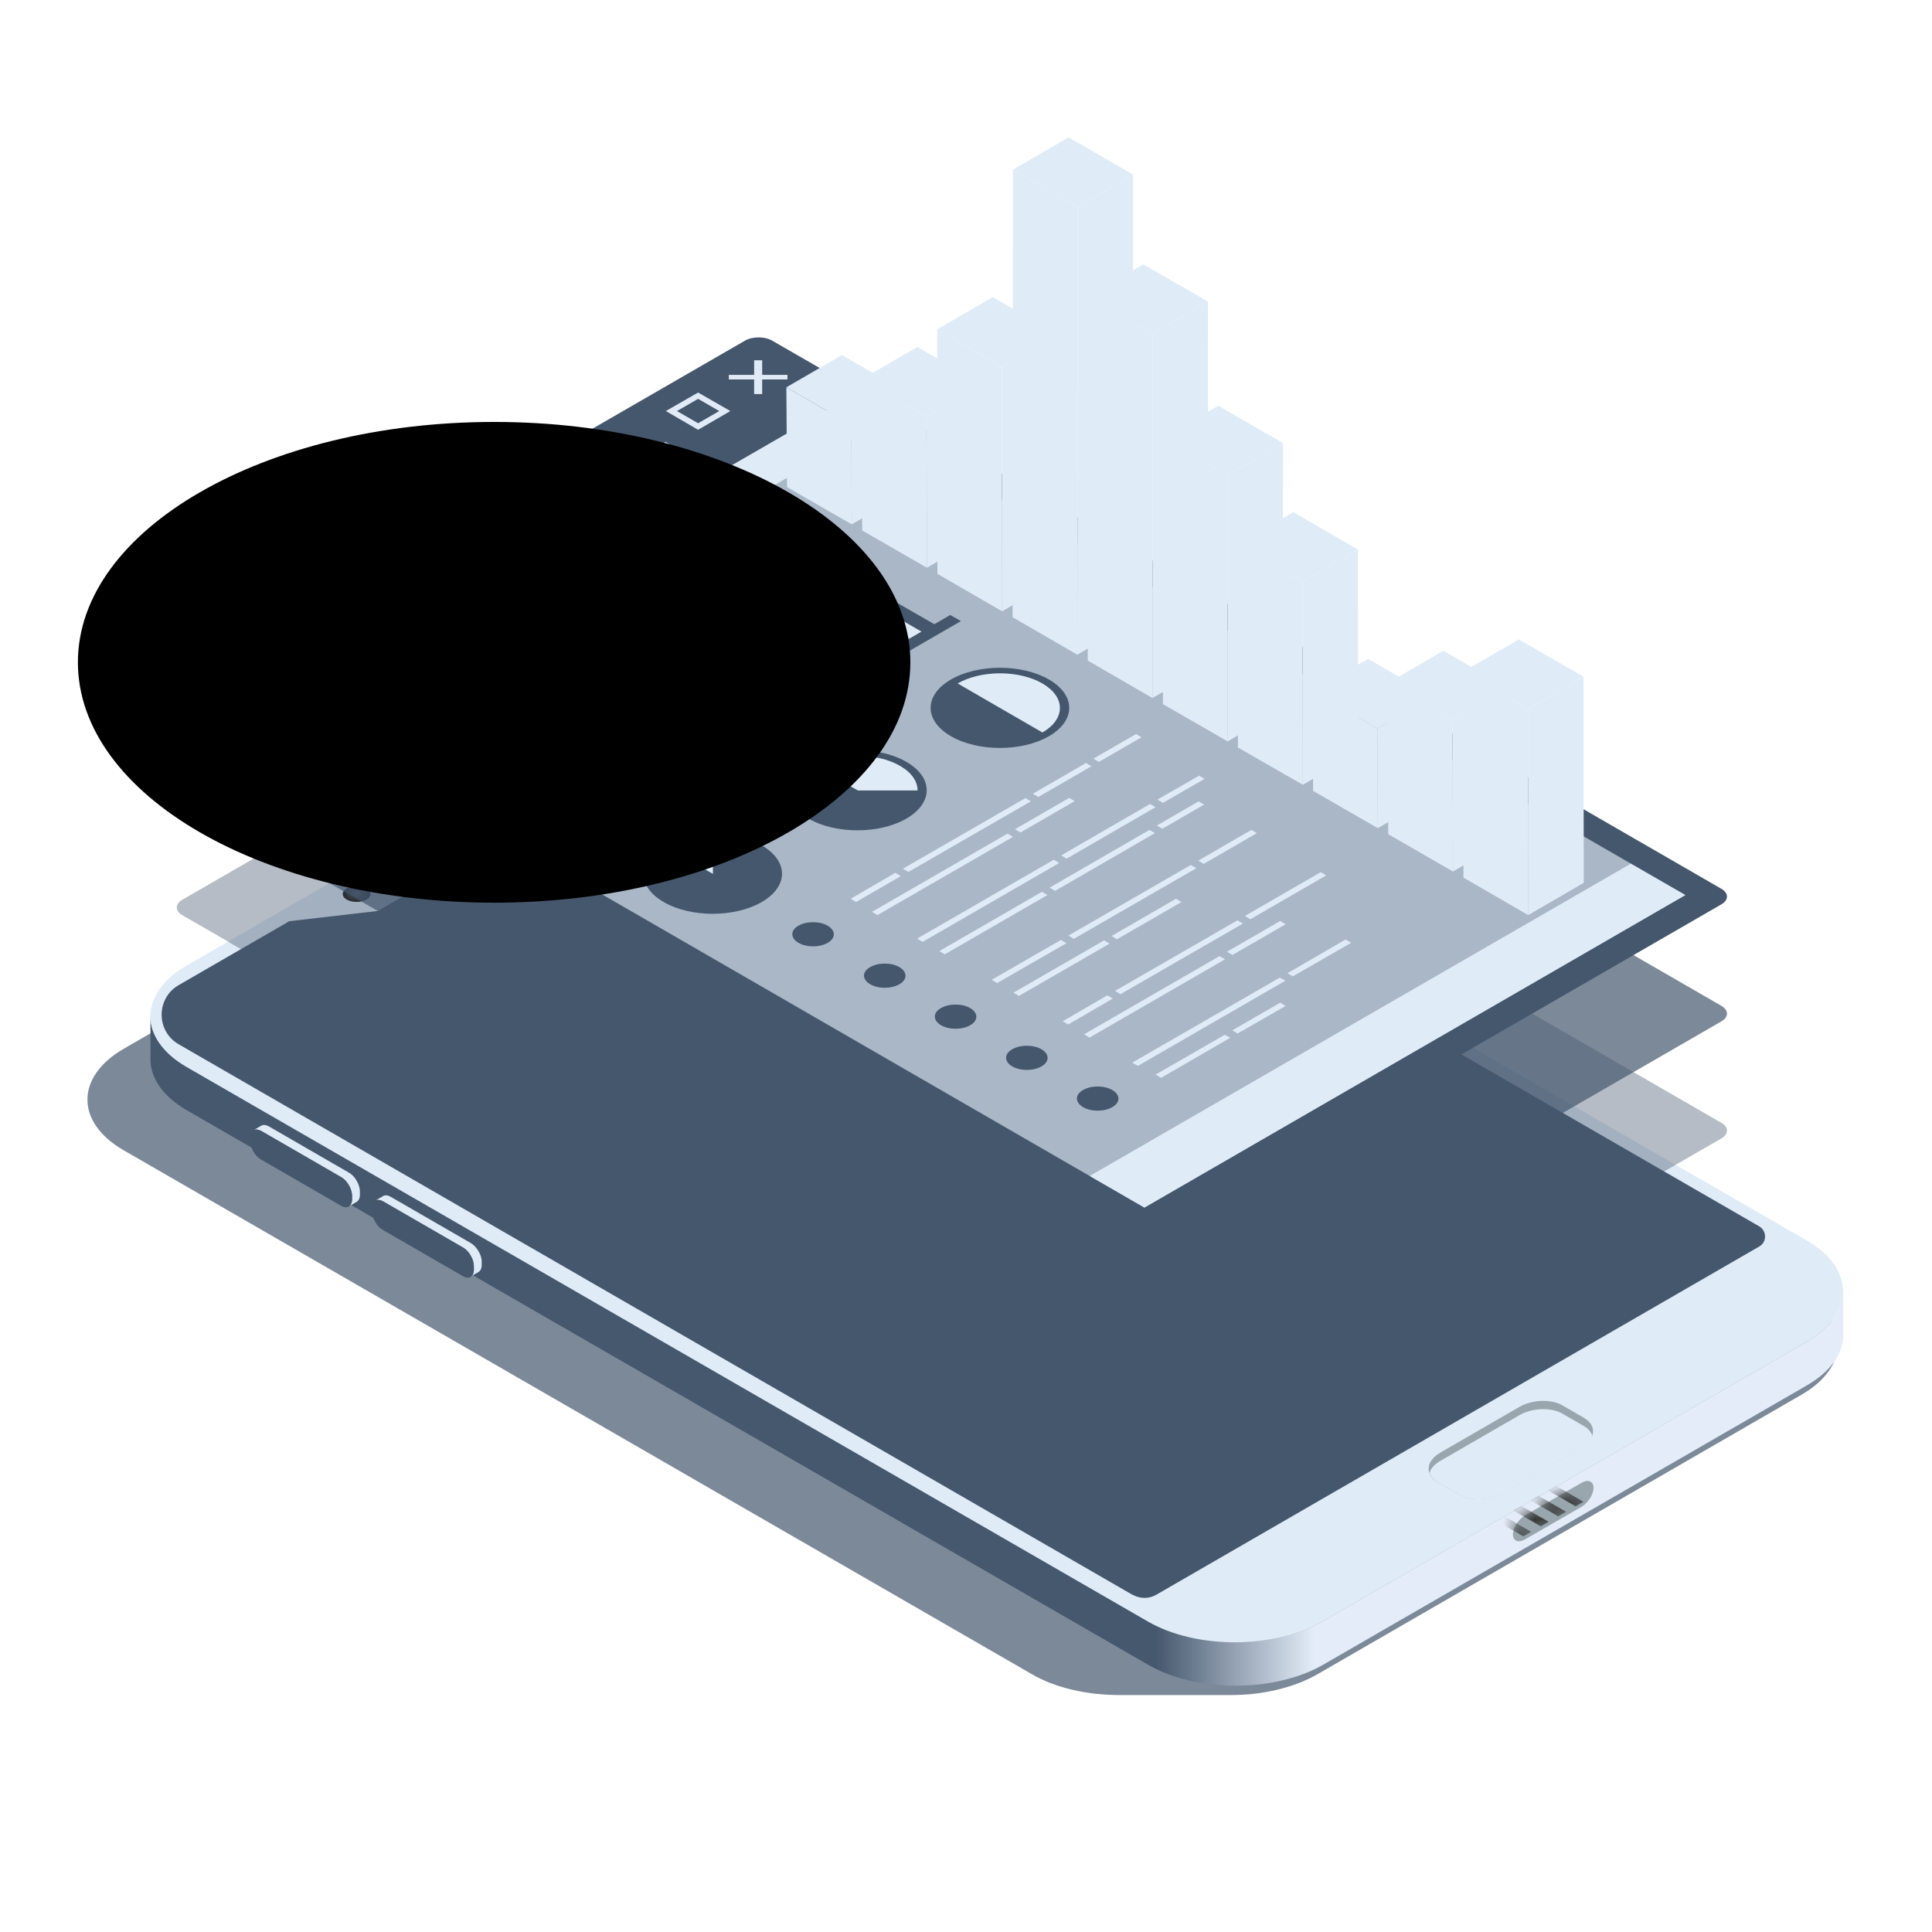 <?xml version="1.0" encoding="UTF-8"?> <svg xmlns="http://www.w3.org/2000/svg" width="124" height="124" viewBox="0 0 124 124" fill="none"> <g style="mix-blend-mode:multiply" opacity="0.7"> <path d="M115.663 83.014L57.352 49.376C55.828 48.495 53.827 48.048 51.813 48.034H44.834C42.736 48.006 40.61 48.453 39.002 49.376L7.951 67.307C4.846 69.098 4.832 72.021 7.909 73.811L66.22 107.449C67.8 108.372 69.884 108.806 71.954 108.792H79.017C81.031 108.792 83.032 108.33 84.57 107.449L115.621 89.518C118.726 87.728 118.754 84.819 115.663 83.014Z" fill="#45576D"></path> </g> <path d="M111.159 84.679L77.115 104.33C76.57 104.638 75.912 104.638 75.367 104.33L11.643 67.531C10.482 66.86 9.028 65.237 10.804 63.223L42.414 44.761C44.498 43.502 47.547 42.719 49.953 43.026C51.016 43.166 52.359 43.432 52.974 43.782L112.697 78.189C115.215 79.644 113.662 83.224 111.145 84.679H111.159Z" fill="#45576D"></path> <path d="M118.292 82.847C118.292 84.036 117.509 85.211 115.956 86.12L84.906 104.051C81.801 105.841 76.779 105.855 73.674 104.051L11.965 68.455C10.427 67.559 9.657 66.398 9.657 65.224V68.021C9.671 69.196 10.441 70.357 11.979 71.252L73.689 106.848C76.779 108.638 81.801 108.638 84.92 106.848L115.97 88.917C117.537 88.008 118.32 86.833 118.306 85.644V82.847H118.292Z" fill="url(#paint0_linear_42_15916)"></path> <path d="M115.984 79.63L54.275 44.033C51.184 42.243 46.163 42.243 43.044 44.033L11.993 61.965C8.888 63.755 8.874 66.678 11.951 68.468L73.66 104.064C76.751 105.855 81.773 105.855 84.892 104.064L115.942 86.133C119.047 84.343 119.075 81.434 115.984 79.63ZM72.709 102.372L11.476 67.028C10.007 66.189 10.007 64.062 11.476 63.223L18.567 59.125L24.245 58.468L37.169 50.999L39.351 47.125L43.729 44.593C46.848 42.789 50.694 42.789 53.813 44.593L112.907 78.707C113.411 79 113.411 79.728 112.907 80.007L74.206 102.358C73.744 102.624 73.171 102.624 72.709 102.358V102.372Z" fill="#DFEBF7"></path> <path d="M101.69 91.015L100.263 90.19C99.55 89.784 98.361 89.826 97.536 90.288L92.431 93.239C92.165 93.393 91.955 93.588 91.829 93.798C91.549 94.274 91.717 94.805 92.249 95.113L93.675 95.938C94.389 96.344 95.578 96.302 96.403 95.84L101.508 92.889C101.774 92.735 101.983 92.54 102.109 92.33C102.389 91.854 102.221 91.323 101.676 91.015H101.69Z" fill="#99A6AE"></path> <path d="M101.69 91.547L100.263 90.722C99.55 90.316 98.361 90.358 97.536 90.819L92.431 93.771C92.165 93.924 91.955 94.12 91.829 94.33C91.787 94.4 91.773 94.47 91.759 94.554C91.843 94.778 92.011 94.973 92.263 95.127L93.689 95.953C94.403 96.358 95.592 96.316 96.417 95.855L101.522 92.903C101.788 92.749 101.997 92.554 102.123 92.344C102.165 92.274 102.179 92.204 102.193 92.12C102.109 91.896 101.942 91.701 101.69 91.547Z" fill="#DFEBF7"></path> <path d="M32.246 51.517L25.938 55.153C25.63 55.335 25.602 55.601 25.868 55.755C26.134 55.908 26.595 55.894 26.903 55.712L33.211 52.076C33.518 51.894 33.546 51.628 33.281 51.474C33.015 51.321 32.553 51.335 32.246 51.517Z" fill="#191414"></path> <path d="M23.028 76.077C22.972 75.923 22.888 75.769 22.79 75.629C22.678 75.475 22.539 75.35 22.399 75.266L17.266 72.3C17.07 72.189 16.902 72.175 16.776 72.245L16.273 72.538C16.398 72.468 16.566 72.482 16.762 72.58L21.895 75.545C22.035 75.629 22.175 75.755 22.287 75.909C22.385 76.049 22.469 76.203 22.525 76.357C22.567 76.483 22.595 76.622 22.595 76.748V76.972C22.595 77.196 22.511 77.35 22.385 77.434L22.888 77.14C23.014 77.07 23.098 76.902 23.098 76.692V76.469C23.098 76.343 23.07 76.203 23.028 76.077Z" fill="url(#paint1_linear_42_15916)"></path> <path d="M21.895 75.559L16.762 72.594C16.371 72.371 16.063 72.552 16.063 73V73.224C16.063 73.671 16.371 74.217 16.762 74.427L21.895 77.392C22.273 77.615 22.595 77.434 22.595 76.986V76.762C22.595 76.315 22.287 75.769 21.895 75.559Z" fill="#45576D"></path> <path d="M30.847 80.595C30.791 80.441 30.707 80.287 30.609 80.147C30.497 79.993 30.357 79.867 30.218 79.783L25.084 76.818C24.889 76.706 24.721 76.692 24.595 76.762L24.091 77.056C24.217 76.986 24.385 77 24.581 77.098L29.714 80.063C29.854 80.147 29.994 80.273 30.106 80.427C30.203 80.567 30.287 80.721 30.343 80.874C30.385 81 30.413 81.14 30.413 81.266V81.49C30.413 81.713 30.329 81.867 30.203 81.937L30.707 81.644C30.833 81.574 30.917 81.406 30.917 81.196V80.972C30.917 80.846 30.889 80.707 30.847 80.581V80.595Z" fill="url(#paint2_linear_42_15916)"></path> <path d="M29.714 80.077L24.581 77.112C24.189 76.888 23.882 77.07 23.882 77.518V77.741C23.882 78.189 24.189 78.734 24.581 78.944L29.714 81.909C30.092 82.133 30.413 81.951 30.413 81.504V81.28C30.413 80.832 30.106 80.287 29.714 80.077Z" fill="#45576D"></path> <path d="M23.518 57.741C23.168 57.936 22.609 57.936 22.259 57.741C21.909 57.545 21.909 57.209 22.259 57.013C22.609 56.818 23.168 56.818 23.518 57.013C23.867 57.209 23.867 57.545 23.518 57.741Z" fill="#191414"></path> <path opacity="0.1" d="M22.441 57.657C22.707 57.797 23.127 57.783 23.378 57.629C23.63 57.475 23.63 57.237 23.364 57.084C23.099 56.944 22.679 56.958 22.427 57.111C22.175 57.265 22.175 57.503 22.441 57.657Z" fill="#CFD5D5"></path> <path opacity="0.1" d="M22.637 57.503C22.777 57.587 23 57.573 23.14 57.503C23.28 57.419 23.28 57.294 23.14 57.209C23 57.126 22.777 57.14 22.637 57.209C22.497 57.294 22.497 57.419 22.637 57.503Z" fill="#CFD5D5"></path> <g style="mix-blend-mode:screen" opacity="0.2"> <path d="M22.791 57.405C22.791 57.405 22.931 57.433 22.973 57.405C23.029 57.377 23.029 57.321 22.973 57.293C22.917 57.265 22.833 57.265 22.791 57.293C22.749 57.321 22.735 57.377 22.791 57.405Z" fill="#CFD5D5"></path> </g> <path d="M101.508 96.708L97.871 98.806C97.451 99.043 97.102 98.904 97.102 98.484C97.102 98.064 97.451 97.519 97.871 97.267L101.508 95.169C101.927 94.931 102.277 95.071 102.277 95.491C102.277 95.91 101.927 96.456 101.508 96.708Z" fill="#99A6AE"></path> <mask id="mask0_42_15916" style="mask-type:luminance" maskUnits="userSpaceOnUse" x="97" y="95" width="6" height="4"> <path d="M101.508 96.708L97.871 98.806C97.451 99.043 97.102 98.904 97.102 98.484C97.102 98.064 97.451 97.519 97.871 97.267L101.508 95.169C101.927 94.931 102.277 95.071 102.277 95.491C102.277 95.91 101.927 96.456 101.508 96.708Z" fill="white"></path> </mask> <g mask="url(#mask0_42_15916)"> <path d="M96.486 97.281L95.983 97.575L97.773 98.61L98.277 98.316L96.486 97.281ZM97.605 96.638L97.102 96.932L98.892 97.967L99.396 97.673L97.605 96.638ZM98.724 95.995L98.221 96.288L100.011 97.323L100.515 97.029L98.724 95.995ZM99.843 95.351L99.34 95.645L101.13 96.68L101.633 96.386L99.843 95.351Z" fill="#333333"></path> </g> <g opacity="0.4"> <g style="mix-blend-mode:screen"> <path d="M110.474 72.063L52.499 38.593L14.651 60.44L72.626 93.91C73.115 94.19 73.899 94.19 74.374 93.91L110.474 73.07C110.963 72.79 110.963 72.343 110.474 72.063Z" fill="#45576D"></path> </g> <path d="M53.59 39.222L15.742 61.069L11.714 58.747C11.224 58.468 11.224 58.02 11.714 57.74L47.813 36.9C48.303 36.62 49.086 36.62 49.562 36.9L53.59 39.222Z" fill="#45576D"></path> </g> <g opacity="0.7"> <g style="mix-blend-mode:screen"> <path d="M110.474 64.552L52.499 31.082L14.651 52.929L72.626 86.399C73.115 86.679 73.899 86.679 74.374 86.399L110.474 65.559C110.963 65.279 110.963 64.832 110.474 64.552Z" fill="#45576D"></path> </g> <path d="M53.59 31.711L15.742 53.558L11.714 51.236C11.224 50.957 11.224 50.509 11.714 50.229L47.813 29.389C48.303 29.109 49.086 29.109 49.562 29.389L53.59 31.711Z" fill="#45576D"></path> </g> <g style="mix-blend-mode:screen"> <path d="M110.474 57.041L52.499 23.571L14.651 45.418L72.626 78.888C73.115 79.168 73.899 79.168 74.374 78.888L110.474 58.048C110.963 57.768 110.963 57.321 110.474 57.041Z" fill="#45576D"></path> </g> <path d="M53.59 24.186L15.742 46.033L11.714 43.712C11.224 43.432 11.224 42.984 11.714 42.705L47.813 21.864C48.303 21.585 49.086 21.585 49.562 21.864L53.59 24.186Z" fill="#45576D"></path> <path d="M44.079 28.55L41.058 30.299L38.023 28.55L41.058 26.802L44.079 28.55Z" fill="#45576D"></path> <path d="M47.841 26.382L44.806 28.131L41.785 26.382L44.806 24.634L47.841 26.382Z" fill="#45576D"></path> <path d="M42.736 26.382L44.806 27.585L46.876 26.382L44.806 25.193L42.736 26.382ZM46.163 26.382L44.806 27.165L43.449 26.382L44.806 25.599L46.163 26.382Z" fill="#E1EBF7"></path> <path d="M51.604 24.214L48.569 25.963L45.533 24.214L48.569 22.466L51.604 24.214Z" fill="#45576D"></path> <path d="M46.778 24.354H48.401V25.291H48.918V24.354H50.541V24.06H48.918V23.123H48.401V24.06H46.778V24.354Z" fill="#E1EBF7"></path> <path d="M43.086 28.578L41.142 29.711L40.764 29.487L42.708 28.368L43.086 28.578Z" fill="#E1EBF7"></path> <path opacity="0.3" d="M108.166 57.447L73.451 77.504L18.959 46.033L53.688 25.991L108.166 57.447Z" fill="#DFEBF7"></path> <g style="mix-blend-mode:overlay" opacity="0.5"> <path d="M108.166 57.447L73.451 77.504L18.959 46.033L53.688 25.991L108.166 57.447Z" fill="#DFEBF7"></path> </g> <path d="M56.149 27.417L21.434 47.46L18.959 46.033L53.688 25.991L56.149 27.417Z" fill="#DFEBF7"></path> <path d="M69.94 75.476L73.451 77.504L108.166 57.447L104.669 55.433L69.94 75.476Z" fill="#DFEBF7"></path> <path d="M54.667 33.655L58.234 31.585L58.192 25.193L54.639 27.263L54.667 33.655Z" fill="#DFEBF7"></path> <g style="mix-blend-mode:screen"> <path d="M54.639 27.263L58.192 25.193L54.038 22.787L50.471 24.857L54.639 27.263Z" fill="#DFEBF7"></path> </g> <path d="M50.471 24.857L50.513 31.263L54.667 33.655L54.639 27.263L50.471 24.857Z" fill="#DFEBF7"></path> <path d="M59.492 36.438L63.059 34.368L63.031 24.662L59.464 26.746L59.492 36.438Z" fill="#DFEBF7"></path> <g style="mix-blend-mode:screen"> <path d="M59.464 26.746L63.031 24.662L58.877 22.27L55.31 24.34L59.464 26.746Z" fill="#DFEBF7"></path> </g> <path d="M55.31 24.34L55.338 34.047L59.492 36.438L59.464 26.746L55.31 24.34Z" fill="#DFEBF7"></path> <path d="M64.318 39.236L67.884 37.166L67.87 21.473L64.304 23.543L64.318 39.236Z" fill="#DFEBF7"></path> <g style="mix-blend-mode:screen"> <path d="M64.304 23.543L67.87 21.473L63.716 19.067L60.15 21.137L64.304 23.543Z" fill="#DFEBF7"></path> </g> <path d="M60.15 21.137L60.164 36.83L64.318 39.236L64.304 23.543L60.15 21.137Z" fill="#DFEBF7"></path> <path d="M69.143 42.019L72.71 39.949L72.724 11.206L69.171 13.276L69.143 42.019Z" fill="#DFEBF7"></path> <g style="mix-blend-mode:screen"> <path d="M69.171 13.276L72.724 11.206L68.584 8.815L65.017 10.885L69.171 13.276Z" fill="#DFEBF7"></path> </g> <path d="M65.017 10.884L64.989 39.613L69.143 42.019L69.171 13.276L65.017 10.884Z" fill="#DFEBF7"></path> <path d="M73.969 44.802L77.521 42.732L77.535 19.361L73.969 21.431V44.802Z" fill="#DFEBF7"></path> <g style="mix-blend-mode:screen"> <path d="M73.969 21.431L77.535 19.361L73.381 16.969L69.815 19.039L73.969 21.431Z" fill="#DFEBF7"></path> </g> <path d="M69.815 19.039V42.397L73.969 44.803V21.431L69.815 19.039Z" fill="#DFEBF7"></path> <path d="M78.794 47.586L82.305 45.516L82.347 28.438L78.78 30.508L78.794 47.586Z" fill="#DFEBF7"></path> <g style="mix-blend-mode:screen"> <path d="M78.193 26.046L74.626 28.116L78.78 30.508L82.347 28.438L78.193 26.046Z" fill="#DFEBF7"></path> </g> <path d="M74.626 28.116L74.64 45.194L78.794 47.586L78.78 30.508L74.626 28.116Z" fill="#DFEBF7"></path> <path d="M83.619 50.369L87.172 48.299L87.158 35.277L83.591 37.347L83.619 50.369Z" fill="#DFEBF7"></path> <g style="mix-blend-mode:screen"> <path d="M83.591 37.347L87.158 35.277L83.004 32.872L79.437 34.942L83.591 37.347Z" fill="#DFEBF7"></path> </g> <path d="M79.437 34.942L79.451 47.977L83.619 50.369L83.591 37.347L79.437 34.942Z" fill="#DFEBF7"></path> <path d="M88.431 53.152L91.997 51.082L91.969 44.69L88.403 46.76L88.431 53.152Z" fill="#DFEBF7"></path> <g style="mix-blend-mode:screen"> <path d="M88.403 46.76L91.969 44.69L87.801 42.285L84.249 44.355L88.403 46.76Z" fill="#DFEBF7"></path> </g> <path d="M84.249 44.355L84.277 50.761L88.431 53.152L88.403 46.76L84.249 44.355Z" fill="#DFEBF7"></path> <path d="M93.256 55.936L96.823 53.866L96.795 44.173L93.228 46.243L93.256 55.936Z" fill="#DFEBF7"></path> <g style="mix-blend-mode:screen"> <path d="M93.228 46.243L96.795 44.173L92.641 41.767L89.074 43.837L93.228 46.243Z" fill="#DFEBF7"></path> </g> <path d="M89.074 43.837L89.102 53.544L93.256 55.936L93.228 46.243L89.074 43.837Z" fill="#DFEBF7"></path> <path d="M98.082 58.733L101.648 56.663L101.634 43.432L98.068 45.516L98.082 58.733Z" fill="#DFEBF7"></path> <g style="mix-blend-mode:screen"> <path d="M98.068 45.516L101.634 43.432L97.48 41.04L93.914 43.11L98.068 45.516Z" fill="#DFEBF7"></path> </g> <path d="M93.914 43.11L93.928 56.327L98.082 58.733L98.068 45.516L93.914 43.11Z" fill="#DFEBF7"></path> <path d="M37.981 52.803L37.225 53.25L27.938 47.879L28.694 47.446L37.981 52.803Z" fill="#DFEBF7"></path> <path d="M38.792 52.341L37.981 52.803L29.673 48.005L30.484 47.53L38.792 52.341Z" fill="#45576D"></path> <path d="M41.002 51.068L40.247 51.502L31.449 46.411L32.204 45.977L41.002 51.068Z" fill="#DFEBF7"></path> <path d="M41.827 50.593L41.016 51.054L31.449 45.544L32.26 45.068L41.827 50.593Z" fill="#45576D"></path> <path d="M44.037 49.306L43.282 49.74L31.155 42.746L31.924 42.313L44.037 49.306Z" fill="#DFEBF7"></path> <path d="M44.862 48.845L44.051 49.306L38.358 46.033L39.169 45.558L44.862 48.845Z" fill="#45576D"></path> <path d="M47.072 47.558L46.317 48.005L36.079 42.089L36.834 41.655L47.072 47.558Z" fill="#DFEBF7"></path> <path d="M47.883 47.096L47.072 47.558L37.701 42.145L38.512 41.683L47.883 47.096Z" fill="#45576D"></path> <path d="M56.163 42.313L55.408 42.746L44.974 36.732L45.729 36.298L56.163 42.313Z" fill="#DFEBF7"></path> <path d="M56.974 41.837L56.163 42.313L49.603 38.523L50.415 38.061L56.974 41.837Z" fill="#45576D"></path> <path d="M59.185 40.565L58.429 40.998L50.009 36.131L50.765 35.697L59.185 40.565Z" fill="#DFEBF7"></path> <path d="M60.01 40.089L59.199 40.565L52.177 36.508L52.989 36.047L60.01 40.089Z" fill="#45576D"></path> <path d="M50.093 45.809L49.338 46.257L45.673 44.131L46.443 43.697L50.093 45.809Z" fill="#DFEBF7"></path> <path d="M50.918 45.348L50.107 45.809L43.673 42.103L44.484 41.642L50.918 45.348Z" fill="#45576D"></path> <path d="M53.128 44.061L52.373 44.509L48.709 42.383L49.464 41.949L53.128 44.061Z" fill="#DFEBF7"></path> <path d="M53.94 43.6L53.128 44.061L50.471 42.537L51.282 42.061L53.94 43.6Z" fill="#45576D"></path> <path d="M61.674 39.865L36.624 54.327L35.939 53.922L60.989 39.473L61.674 39.865Z" fill="#45576D"></path> <path d="M48.89 57.894C47.156 58.901 44.331 58.901 42.596 57.894C40.862 56.887 40.862 55.264 42.596 54.257C44.331 53.25 47.156 53.25 48.89 54.257C50.625 55.264 50.625 56.887 48.89 57.894Z" fill="#45576D"></path> <path d="M48.457 54.509C49.953 55.376 49.953 56.789 48.457 57.656C46.96 58.523 44.513 58.523 43.016 57.656C41.519 56.789 41.519 55.376 43.016 54.509C44.513 53.642 46.96 53.642 48.457 54.509Z" fill="#45576D"></path> <path d="M43.016 54.509L45.757 56.09V53.852C44.764 53.852 43.771 54.062 43.016 54.495V54.509Z" fill="#DFEBF7"></path> <path d="M58.177 52.537C56.443 53.544 53.618 53.544 51.883 52.537C50.149 51.53 50.149 49.907 51.883 48.9C53.618 47.893 56.443 47.893 58.177 48.9C59.912 49.907 59.912 51.53 58.177 52.537Z" fill="#45576D"></path> <path d="M57.758 49.153C59.254 50.02 59.254 51.432 57.758 52.3C56.261 53.167 53.813 53.167 52.317 52.3C50.82 51.432 50.82 50.02 52.317 49.153C53.813 48.285 56.261 48.285 57.758 49.153Z" fill="#45576D"></path> <path d="M57.758 49.152C57.016 48.719 56.037 48.509 55.058 48.509C54.065 48.509 53.072 48.719 52.317 49.152L55.058 50.733H58.891C58.891 50.159 58.527 49.6 57.786 49.166C57.786 49.166 57.786 49.166 57.772 49.166L57.758 49.152Z" fill="#DFEBF7"></path> <path d="M67.325 47.25C65.59 48.257 62.765 48.257 61.031 47.25C59.296 46.243 59.296 44.621 61.031 43.614C62.765 42.607 65.59 42.607 67.325 43.614C69.059 44.621 69.059 46.243 67.325 47.25Z" fill="#45576D"></path> <path d="M66.905 43.866C68.402 44.733 68.402 46.145 66.905 47.013C65.409 47.88 62.961 47.88 61.464 47.013C59.968 46.145 59.968 44.733 61.464 43.866C62.961 42.998 65.409 42.998 66.905 43.866Z" fill="#45576D"></path> <path d="M61.464 43.866L66.905 47.013C68.402 46.145 68.402 44.733 66.905 43.866C65.409 42.998 62.961 42.998 61.464 43.866Z" fill="#DFEBF7"></path> <path d="M53.128 59.418C53.646 59.726 53.646 60.215 53.128 60.509C52.611 60.817 51.758 60.817 51.24 60.509C50.723 60.202 50.723 59.712 51.24 59.418C51.758 59.111 52.611 59.111 53.128 59.418Z" fill="#45576D"></path> <path d="M57.73 62.076C58.248 62.383 58.248 62.873 57.73 63.167C57.213 63.474 56.359 63.474 55.842 63.167C55.324 62.859 55.324 62.369 55.842 62.076C56.359 61.768 57.213 61.768 57.73 62.076Z" fill="#45576D"></path> <path d="M62.276 64.705C62.793 65.013 62.793 65.502 62.276 65.796C61.758 66.104 60.905 66.104 60.388 65.796C59.87 65.489 59.87 64.999 60.388 64.705C60.905 64.398 61.758 64.398 62.276 64.705Z" fill="#45576D"></path> <path d="M66.849 67.349C67.367 67.656 67.367 68.146 66.849 68.44C66.332 68.747 65.479 68.747 64.961 68.44C64.444 68.132 64.444 67.642 64.961 67.349C65.479 67.041 66.332 67.041 66.849 67.349Z" fill="#45576D"></path> <path d="M71.395 69.964C71.913 70.272 71.913 70.761 71.395 71.055C70.878 71.363 70.024 71.363 69.507 71.055C68.989 70.748 68.989 70.258 69.507 69.964C70.024 69.657 70.878 69.657 71.395 69.964Z" fill="#45576D"></path> <path d="M65.493 53.432L68.975 51.418L68.626 51.208L65.143 53.222L65.493 53.432ZM65.017 53.712L64.667 53.502L55.968 58.523L56.317 58.733L65.017 53.712ZM54.947 57.894L57.814 56.229L57.464 56.02L54.597 57.684L54.947 57.894ZM70.528 48.9L73.269 47.32L72.92 47.11L70.178 48.691L70.528 48.9ZM66.639 51.152L70.052 49.18L69.703 48.97L66.29 50.942L66.639 51.152ZM58.303 55.964L66.164 51.432L65.814 51.222L57.954 55.754L58.303 55.964Z" fill="#DFEBF7"></path> <path d="M74.29 51.32L74.64 51.53L77.311 49.991L76.962 49.781L74.29 51.32ZM74.164 51.809L73.815 51.6L68.108 54.901L68.458 55.11L74.164 51.809ZM74.248 52.984L74.598 53.194L77.283 51.642L76.934 51.432L74.248 52.984ZM67.227 57.446L66.877 57.236L60.29 61.041L60.639 61.251L67.227 57.446ZM67.982 55.39L67.633 55.18L58.863 60.243L59.213 60.453L67.982 55.39ZM74.123 53.474L73.773 53.264L67.367 56.971L67.716 57.18L74.123 53.474Z" fill="#DFEBF7"></path> <path d="M76.906 55.236L77.255 55.446L80.668 53.474L80.319 53.264L76.906 55.236ZM75.829 57.894L75.479 57.684L71.339 60.076L71.689 60.285L75.829 57.894ZM68.444 60.537L68.094 60.327L63.646 62.887L63.996 63.097L68.444 60.537ZM76.43 55.516L68.57 60.048L68.919 60.257L76.78 55.726L76.43 55.516ZM71.213 60.565L70.864 60.355L65.045 63.712L65.395 63.922L71.213 60.565Z" fill="#DFEBF7"></path> <path d="M79.102 61.293L82.514 59.321L82.165 59.111L78.752 61.083L79.102 61.293ZM78.626 61.572L78.276 61.362L69.577 66.384L69.926 66.594L78.626 61.572ZM68.556 65.754L71.423 64.09L71.073 63.88L68.206 65.545L68.556 65.754ZM80.249 58.999L85.116 56.188L84.766 55.978L79.899 58.789L80.249 58.999ZM71.912 63.81L79.773 59.279L79.423 59.069L71.563 63.6L71.912 63.81Z" fill="#DFEBF7"></path> <path d="M86.361 60.299L82.626 62.467L82.976 62.663L86.725 60.509L86.361 60.299Z" fill="#DFEBF7"></path> <path d="M82.5 62.943L82.137 62.747L72.668 68.202L73.031 68.412L82.5 62.943Z" fill="#DFEBF7"></path> <path d="M78.962 66.608L78.612 66.412L74.164 68.971L74.514 69.181L78.962 66.608Z" fill="#DFEBF7"></path> <path d="M82.165 64.356L79.088 66.132L79.437 66.328L82.514 64.566L82.165 64.356Z" fill="#DFEBF7"></path> <path style="mix-blend-mode:screen" d="M31.715 57.936C46.469 57.936 58.429 51.029 58.429 42.509C58.429 33.988 46.469 27.081 31.715 27.081C16.96 27.081 5 33.988 5 42.509C5 51.029 16.96 57.936 31.715 57.936Z" fill="url(#paint3_radial_42_15916)"></path> <defs> <linearGradient id="paint0_linear_42_15916" x1="74.178" y1="86.721" x2="84.346" y2="86.721" gradientUnits="userSpaceOnUse"> <stop stop-color="#46586E"></stop> <stop offset="1" stop-color="#E3ECF8"></stop> </linearGradient> <linearGradient id="paint1_linear_42_15916" x1="18.049" y1="71.517" x2="21.699" y2="77.839" gradientUnits="userSpaceOnUse"> <stop offset="1" stop-color="#DFEBF7"></stop> </linearGradient> <linearGradient id="paint2_linear_42_15916" x1="25.882" y1="76.035" x2="29.532" y2="82.357" gradientUnits="userSpaceOnUse"> <stop offset="0.62" stop-color="#DFEBF7"></stop> </linearGradient> <radialGradient id="paint3_radial_42_15916" cx="0" cy="0" r="1" gradientUnits="userSpaceOnUse" gradientTransform="translate(-54.201 92.132) rotate(-30) scale(21.714 18.882)"> <stop stop-color="#FFEC3D"></stop> <stop offset="0.03" stop-color="#F8C26B"></stop> <stop offset="0.07" stop-color="#F1939F"></stop> <stop offset="0.1" stop-color="#EC6DC8"></stop> <stop offset="0.14" stop-color="#E853E6"></stop> <stop offset="0.16" stop-color="#E542F8"></stop> <stop offset="0.18" stop-color="#E53DFF"></stop> <stop offset="0.22" stop-color="#C033D6"></stop> <stop offset="0.26" stop-color="#9828A9"></stop> <stop offset="0.31" stop-color="#731E80"></stop> <stop offset="0.37" stop-color="#54165D"></stop> <stop offset="0.42" stop-color="#3A0F40"></stop> <stop offset="0.49" stop-color="#240928"></stop> <stop offset="0.56" stop-color="#140516"></stop> <stop offset="0.65" stop-color="#080209"></stop> <stop offset="0.76" stop-color="#010002"></stop> <stop offset="1"></stop> </radialGradient> </defs> </svg> 